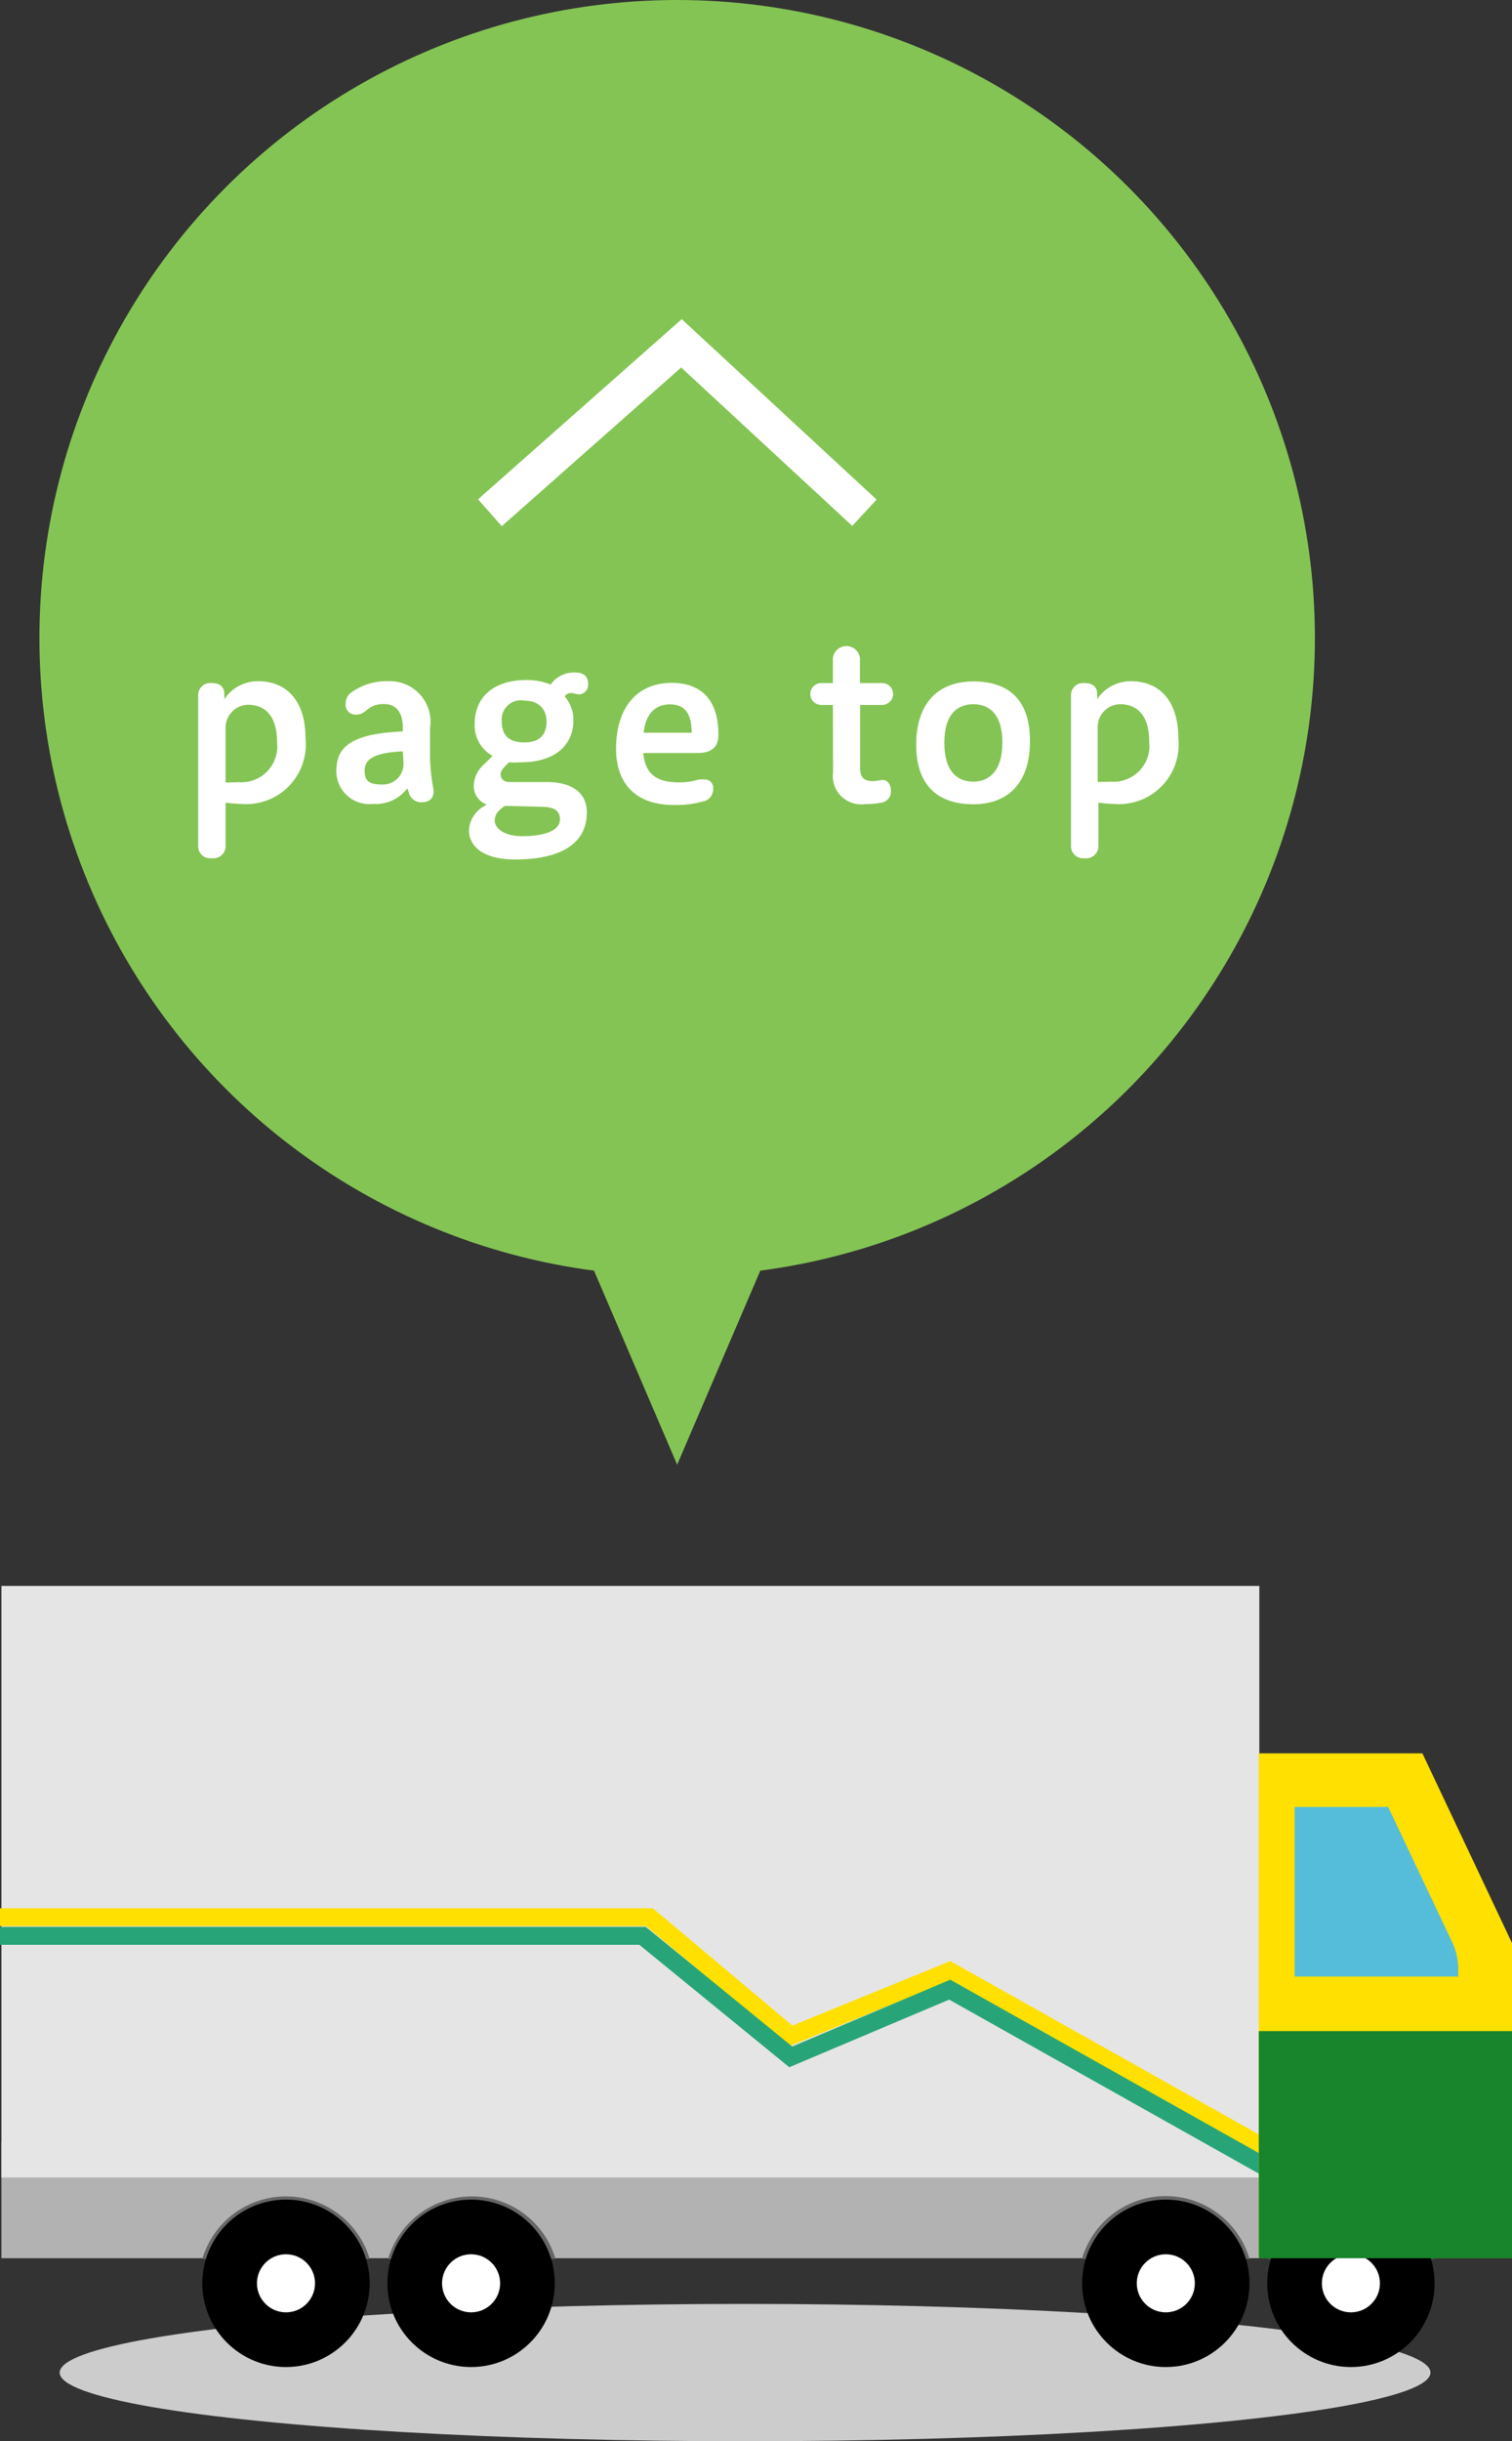 <svg xmlns="http://www.w3.org/2000/svg" viewBox="0 0 84.38 136.16"><rect x="0" y="0" width="84.38" height="136.16" fill="#333333" stroke="none"/><title>アセット 5</title><circle cx="37.79" cy="35.59" r="35.59" style="fill:#84c454"/><path d="M12.52,39a2.23,2.23,0,0,1,1.91-1c1.48,0,2.62,1,2.62,3.18a3.33,3.33,0,0,1-3.62,3.66,6.34,6.34,0,0,1-.84-.07V47.2a.68.68,0,0,1-.77.67.67.67,0,0,1-.76-.67V38.79a.67.67,0,0,1,.73-.69c.53,0,.73.24.73.63Zm.82,4.63a2,2,0,0,0,2.12-2.25c0-1.67-.88-2.07-1.61-2.07a1.28,1.28,0,0,0-1.26,1.34v3Z" style="fill:#fff"/><path d="M24,42.33a11.51,11.51,0,0,0,.2,1.76c0,.44-.22.66-.69.66a.71.71,0,0,1-.69-.52c0-.06-.06-.16-.09-.26a2.19,2.19,0,0,1-1.91.87,1.84,1.84,0,0,1-2.05-1.77c0-1.1.36-2.14,3.71-2.27v-.22c0-.71-.27-1.31-1.06-1.31-.94,0-.95.59-1.53.59a.55.55,0,0,1-.6-.61.76.76,0,0,1,.38-.67A3.32,3.32,0,0,1,21.64,38,2.26,2.26,0,0,1,24,40.59Zm-1.52-.42c-1.59.07-2.13.43-2.13,1.07s.31.78,1,.78a1.15,1.15,0,0,0,1.17-1.19Z" style="fill:#fff"/><path d="M27.49,42.16a1.93,1.93,0,0,1-1-1.77c0-1.62,1.19-2.46,2.89-2.46a3.65,3.65,0,0,1,1.35.25,1.6,1.6,0,0,1,1.36-.67c.46,0,.73.2.73.62a.54.54,0,0,1-.46.6c-.27,0-.26-.07-.47-.07a.44.44,0,0,0-.38.18A2,2,0,0,1,32,40.17c0,1.37-1,2.35-2.94,2.35a4.59,4.59,0,0,1-.66,0l-.22.23c-.2.21-.24.32-.24.46s.09.41.49.41h2.05c1.61,0,2.27.73,2.27,1.7,0,1.67-1.36,2.62-4,2.62-2,0-2.58-.9-2.58-1.62a1.65,1.65,0,0,1,.84-1.35l.15-.1a1.08,1.08,0,0,1-.72-1.06,1.66,1.66,0,0,1,.6-1.2Zm.7,2.79L28.1,45c-.4.3-.49.51-.49.8s.38.84,1.53.84c1.51,0,2.11-.43,2.11-.93S30.92,45,30.18,45Zm1.08-5.87A1.07,1.07,0,0,0,28,40.22c0,.9.51,1.19,1.27,1.19.93,0,1.23-.51,1.23-1.17S30.08,39.08,29.27,39.08Z" style="fill:#fff"/><path d="M35.9,42c.11,1.28.87,1.64,2,1.64A3.78,3.78,0,0,0,39,43.48a1.44,1.44,0,0,1,.31,0,.46.46,0,0,1,.49.5.7.7,0,0,1-.6.73,5.43,5.43,0,0,1-1.58.19c-2.58,0-3.24-1.68-3.24-3.12,0-2.32,1.17-3.69,3.11-3.69,1.68,0,2.6,1,2.6,2.85V41c0,.62-.32,1-1.15,1Zm2.7-1.13c0-1.25-.53-1.58-1.22-1.58s-1.33.39-1.46,1.58Z" style="fill:#fff"/><path d="M46.48,39.32h-.65a.61.61,0,0,1,0-1.22h.65V36.71a.76.76,0,0,1,1.51,0V38.1h1.24a.61.61,0,0,1,0,1.22H48v3.55c0,.44.18.7.69.7.24,0,.38-.06.59-.06s.44.2.44.61a.62.62,0,0,1-.53.65,4.8,4.8,0,0,1-.91.08,1.58,1.58,0,0,1-1.79-1.78Z" style="fill:#fff"/><path d="M51.13,41.54c0-2.32,1.23-3.53,3.19-3.53s3.16,1,3.16,3.33-1.22,3.52-3.16,3.52S51.13,43.85,51.13,41.54Zm4.81-.11c0-1.62-.75-2.15-1.62-2.15s-1.62.53-1.62,2.15.74,2.17,1.62,2.17S55.94,43,55.94,41.43Z" style="fill:#fff"/><path d="M61.23,39a2.23,2.23,0,0,1,1.91-1c1.48,0,2.62,1,2.62,3.18a3.33,3.33,0,0,1-3.62,3.66,6.34,6.34,0,0,1-.84-.07V47.2a.68.68,0,0,1-.77.67.67.67,0,0,1-.76-.67V38.79a.67.67,0,0,1,.73-.69c.52,0,.73.24.73.63ZM62,43.6a2,2,0,0,0,2.13-2.25c0-1.67-.88-2.07-1.61-2.07a1.27,1.27,0,0,0-1.26,1.34v3Z" style="fill:#fff"/><polygon points="37.79 81.7 48.88 55.83 26.7 55.83 37.79 81.7" style="fill:#84c454"/><polyline points="27.34 28.6 38.03 19.15 48.24 28.6" style="fill:none;stroke:#fff;stroke-miterlimit:10;stroke-width:2px"/><ellipse cx="41.58" cy="132.34" rx="38.25" ry="3.83" style="fill:#ccc"/><rect x="0.08" y="119.46" width="70.2" height="6.5" style="fill:#b2b2b2"/><rect x="0.08" y="88.46" width="70.2" height="33" style="fill:#e5e5e5"/><polyline points="0 106.94 36.25 106.94 44.13 113.56 53 109.94 71.25 120.19" style="fill:none;stroke:#ffe000;stroke-miterlimit:10"/><polyline points="0 107.98 35.86 107.98 44.13 114.73 53 110.98 71.25 121.23" style="fill:none;stroke:#28a578;stroke-miterlimit:10"/><polygon points="84.38 125.96 70.25 125.96 70.25 97.8 79.38 97.8 84.38 108.38 84.38 125.96" style="fill:#ffe000"/><path d="M72.25,110.25v-9.46h5.22l3.59,7.58a3.5,3.5,0,0,1,.32,1.42v.46Z" style="fill:#55bdd9"/><path d="M80.06,126a4.87,4.87,0,0,0-9.34,0Z" style="fill:#18842b"/><path d="M69.73,126a4.87,4.87,0,0,0-9.35,0Z" style="fill:#666"/><circle cx="75.39" cy="127.36" r="4.67"/><circle cx="75.39" cy="127.36" r="1.62" style="fill:#fff"/><circle cx="65.06" cy="127.36" r="4.67"/><circle cx="65.06" cy="127.36" r="1.62" style="fill:#fff"/><path d="M31,126a4.87,4.87,0,0,0-9.34,0Z" style="fill:#666"/><path d="M20.63,126a4.87,4.87,0,0,0-9.34,0Z" style="fill:#666"/><circle cx="26.29" cy="127.36" r="4.67"/><circle cx="26.29" cy="127.36" r="1.62" style="fill:#fff"/><circle cx="15.96" cy="127.36" r="4.67"/><circle cx="15.96" cy="127.36" r="1.62" style="fill:#fff"/><rect x="70.25" y="113.29" width="14.13" height="12.67" style="fill:#18842b"/></svg>